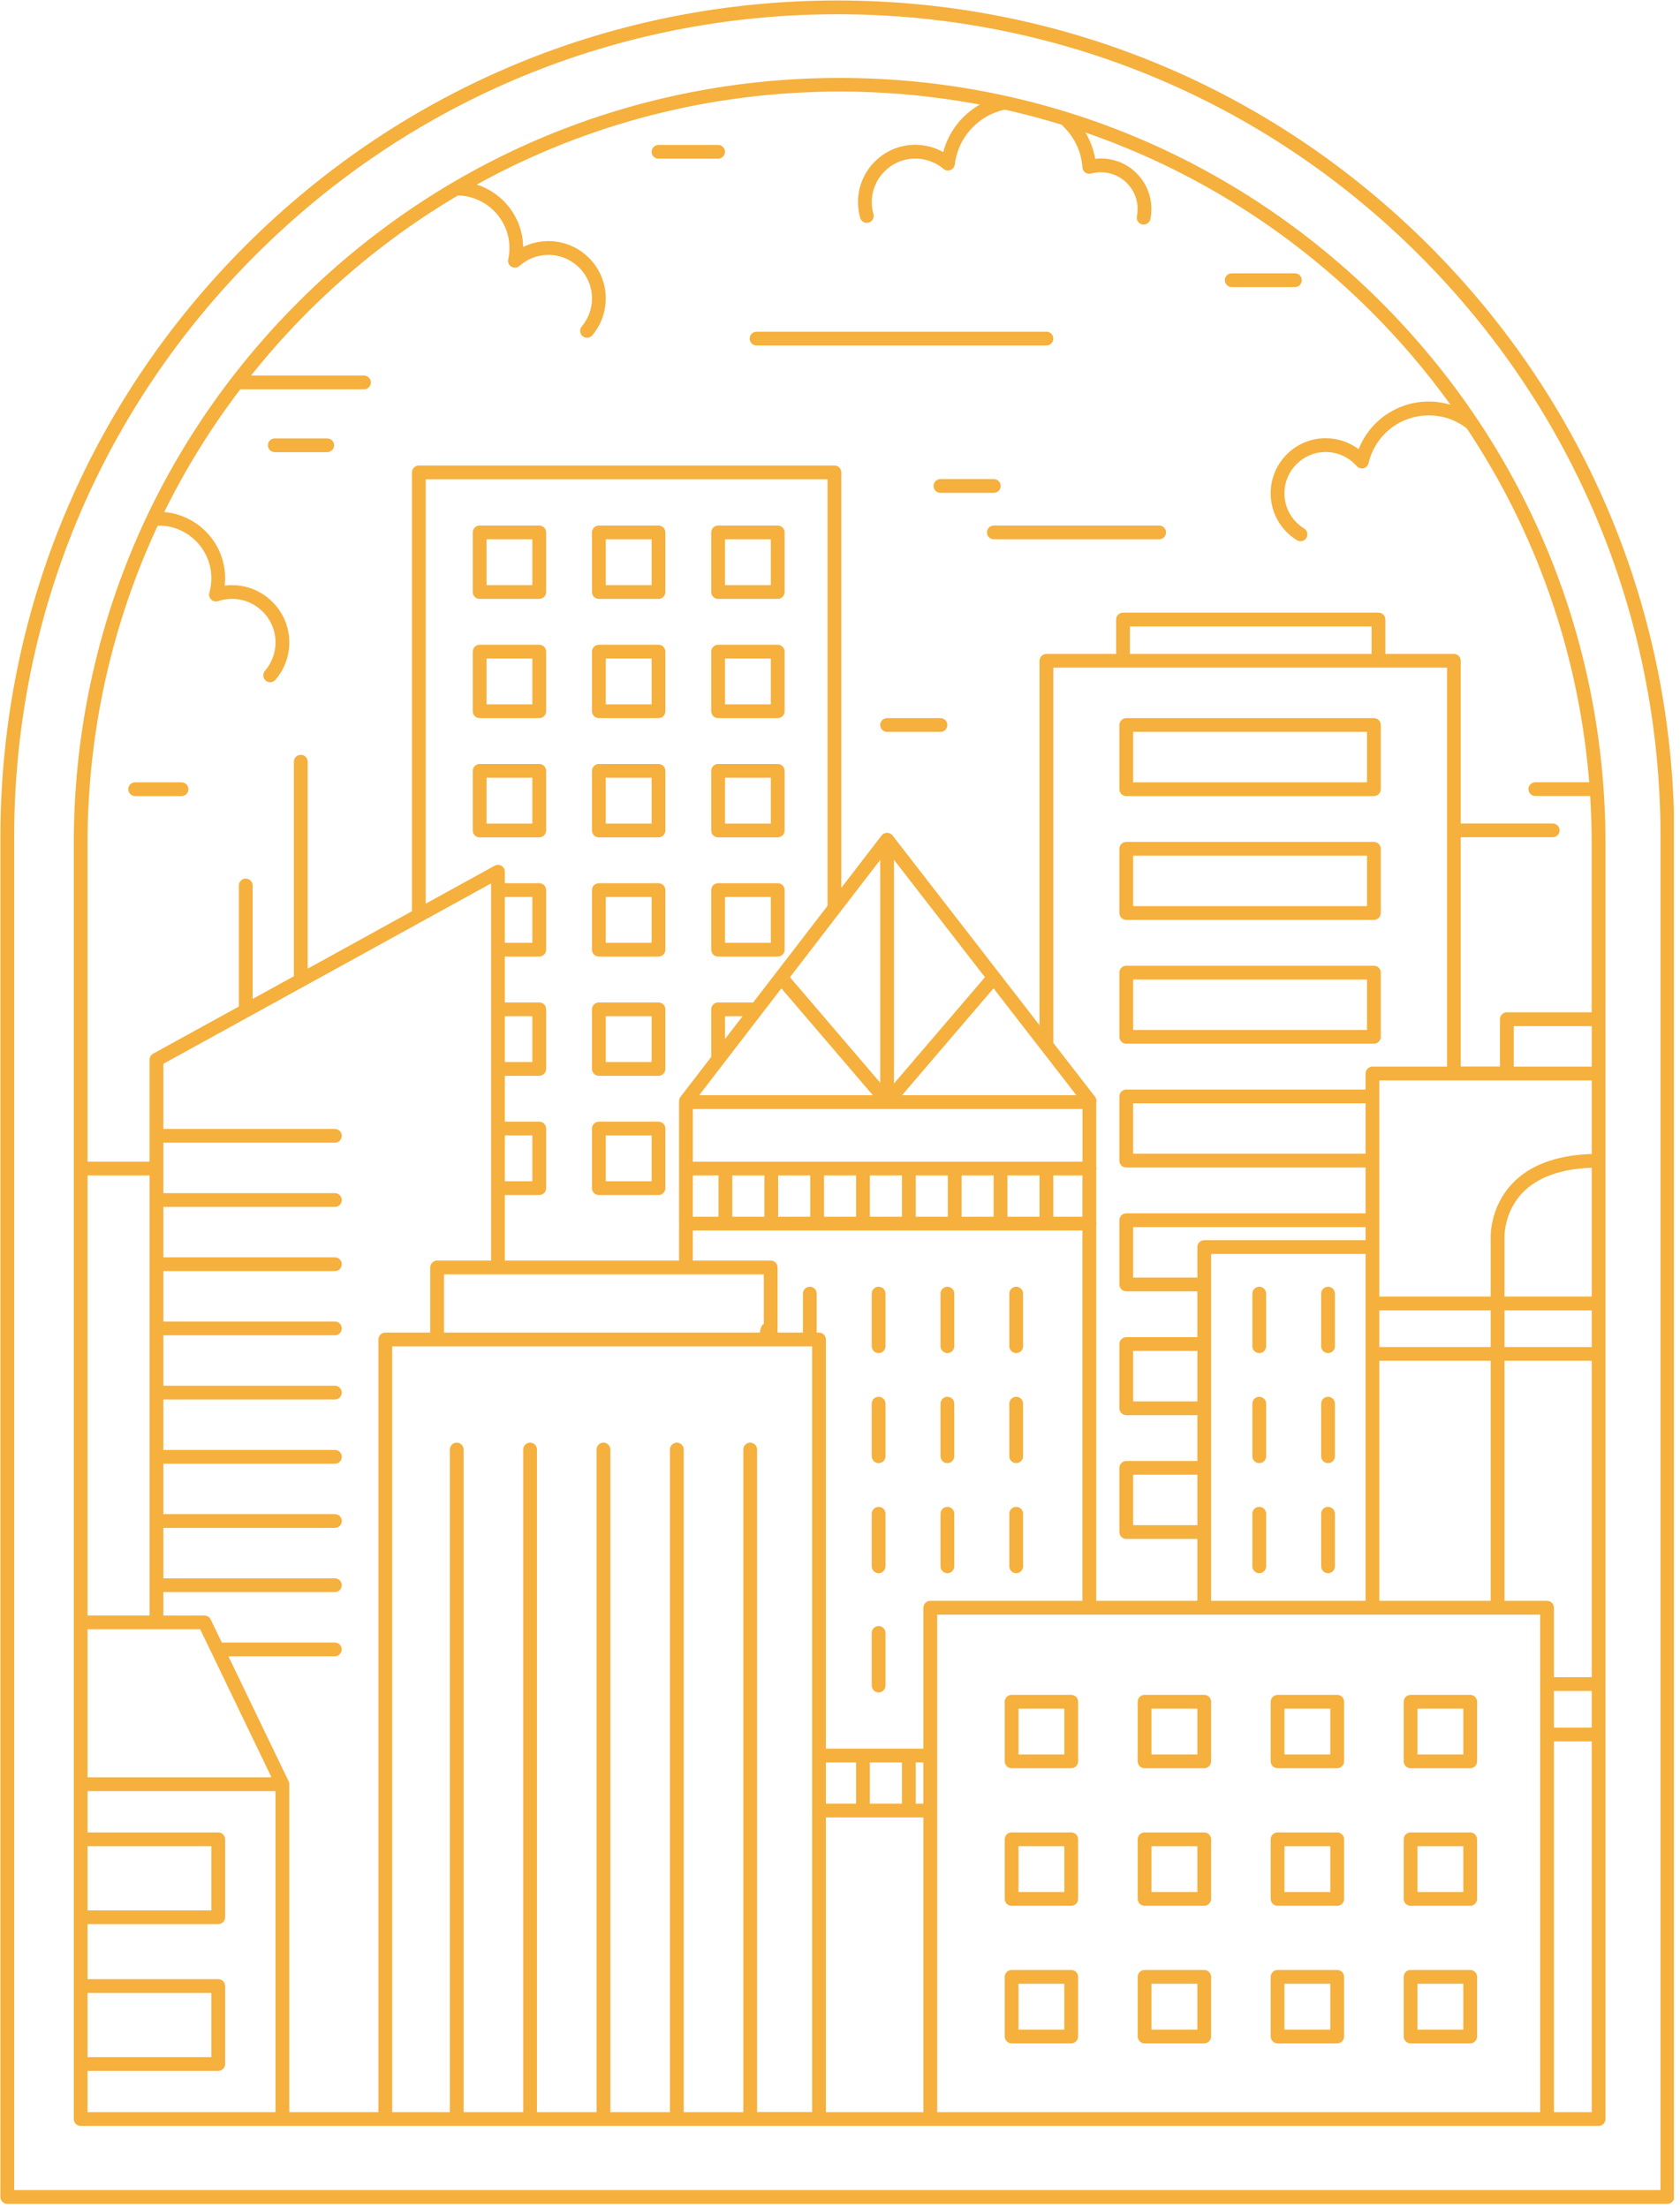 <svg xmlns="http://www.w3.org/2000/svg" xmlns:xlink="http://www.w3.org/1999/xlink" width="547" viewBox="0 0 410.25 539.25" height="719" preserveAspectRatio="xMidYMid meet"><defs><clipPath id="c12310c75f"><path d="M 0 0.117 L 408.754 0.117 L 408.754 538.383 L 0 538.383 Z M 0 0.117 " clip-rule="nonzero"></path></clipPath><clipPath id="40467789b8"><path d="M 185.574 323.316 L 189.867 323.316 L 189.867 326.918 L 185.574 326.918 Z M 185.574 323.316 " clip-rule="nonzero"></path></clipPath><clipPath id="4717637238"><path d="M 189.852 324.598 C 187.906 327.594 186.109 327.07 185.734 326.395 C 185.359 325.797 185.734 323.926 186.258 323.477 C 186.859 323.027 189.254 323.699 189.254 323.699 " clip-rule="nonzero"></path></clipPath></defs><g clip-path="url(#c12310c75f)"><path fill="#f5b03d" d="M 348.805 59.797 C 310.227 21.316 258.969 0.117 204.477 0.117 C 149.984 0.117 98.727 21.316 60.145 59.797 C 21.566 98.273 0.242 149.465 0.098 203.938 L 0.098 536.539 C 0.098 537.469 0.848 538.219 1.777 538.219 L 407.176 538.219 C 408.102 538.219 408.855 537.469 408.855 536.539 L 408.855 203.938 C 408.707 149.465 387.387 98.273 348.805 59.797 Z M 405.496 534.859 L 3.457 534.859 L 3.457 203.938 C 3.602 150.359 24.578 100.012 62.52 62.172 C 100.461 24.316 150.879 3.477 204.477 3.477 C 258.074 3.477 308.488 24.316 346.434 62.172 C 384.375 100.023 405.348 150.359 405.496 203.938 Z M 205.035 19.031 C 155.18 19.031 108.266 38.43 72.969 73.637 C 37.668 108.848 18.148 155.691 18.016 205.539 L 18.016 517.504 C 18.016 518.43 18.766 519.184 19.695 519.184 L 390.375 519.184 C 391.305 519.184 392.055 518.43 392.055 517.504 L 392.055 205.539 C 391.922 155.691 372.402 108.848 337.102 73.637 C 301.805 38.43 254.895 19.031 205.035 19.031 Z M 38.531 128.355 C 38.598 128.355 38.668 128.344 38.734 128.344 C 45.832 128.344 51.613 134.121 51.613 141.223 C 51.613 142.434 51.445 143.617 51.121 144.75 C 51.121 144.75 51.121 144.762 51.121 144.762 C 51.098 144.84 51.086 144.93 51.074 145.008 C 51.074 145.031 51.062 145.062 51.062 145.086 C 51.062 145.121 51.062 145.164 51.062 145.199 C 51.062 145.277 51.062 145.344 51.062 145.422 C 51.062 145.434 51.062 145.445 51.074 145.445 C 51.086 145.547 51.109 145.645 51.141 145.746 C 51.141 145.746 51.141 145.758 51.141 145.758 C 51.152 145.793 51.164 145.812 51.188 145.848 C 51.211 145.914 51.242 145.98 51.277 146.051 C 51.297 146.094 51.332 146.141 51.367 146.172 C 51.398 146.219 51.434 146.273 51.465 146.309 C 51.5 146.352 51.547 146.387 51.578 146.418 C 51.625 146.453 51.656 146.496 51.703 146.531 C 51.746 146.562 51.793 146.586 51.836 146.621 C 51.883 146.652 51.926 146.676 51.969 146.711 C 52.039 146.742 52.105 146.766 52.172 146.789 C 52.207 146.801 52.227 146.82 52.262 146.82 C 52.262 146.82 52.262 146.82 52.273 146.82 C 52.406 146.855 52.543 146.879 52.688 146.879 C 52.699 146.879 52.723 146.891 52.73 146.891 C 52.754 146.891 52.766 146.879 52.789 146.879 C 52.945 146.879 53.102 146.855 53.246 146.801 C 53.246 146.801 53.258 146.801 53.258 146.801 C 54.344 146.43 55.488 146.25 56.641 146.25 C 62.508 146.25 67.281 151.023 67.281 156.891 C 67.281 159.441 66.359 161.906 64.703 163.832 C 64.098 164.539 64.176 165.59 64.871 166.207 C 65.184 166.488 65.578 166.621 65.969 166.621 C 66.438 166.621 66.91 166.418 67.234 166.039 C 69.441 163.508 70.648 160.262 70.648 156.902 C 70.648 149.184 64.367 142.902 56.652 142.902 C 56.047 142.902 55.453 142.945 54.859 143.027 C 54.926 142.434 54.973 141.828 54.973 141.223 C 54.973 132.734 48.422 125.758 40.109 125.051 C 45.285 114.547 51.488 104.512 58.668 95.082 L 88.883 95.082 C 89.812 95.082 90.562 94.332 90.562 93.402 C 90.562 92.473 89.812 91.723 88.883 91.723 L 61.289 91.723 C 65.645 86.27 70.324 81.027 75.332 76.023 C 86.418 64.957 98.68 55.496 111.828 47.734 C 118.793 47.891 124.406 53.594 124.406 60.59 C 124.406 61.531 124.305 62.449 124.113 63.324 C 124.102 63.355 124.102 63.391 124.102 63.438 C 124.09 63.504 124.078 63.57 124.078 63.625 C 124.078 63.684 124.078 63.727 124.078 63.781 C 124.078 63.84 124.078 63.895 124.09 63.949 C 124.102 64.008 124.113 64.051 124.125 64.109 C 124.137 64.164 124.148 64.219 124.168 64.266 C 124.191 64.309 124.215 64.363 124.238 64.41 C 124.258 64.453 124.281 64.512 124.316 64.555 C 124.348 64.613 124.383 64.656 124.414 64.703 C 124.438 64.734 124.461 64.77 124.484 64.801 C 124.492 64.812 124.492 64.812 124.504 64.824 C 124.551 64.871 124.594 64.914 124.652 64.957 C 124.684 64.992 124.719 65.027 124.75 65.047 C 124.797 65.082 124.84 65.105 124.887 65.125 C 124.941 65.16 124.988 65.195 125.043 65.215 C 125.078 65.227 125.109 65.238 125.156 65.25 C 125.223 65.273 125.289 65.305 125.367 65.316 C 125.379 65.316 125.379 65.316 125.391 65.328 C 125.414 65.34 125.445 65.328 125.469 65.34 C 125.547 65.352 125.625 65.363 125.715 65.363 C 125.727 65.363 125.75 65.363 125.758 65.363 C 125.781 65.363 125.793 65.352 125.805 65.352 C 125.973 65.352 126.141 65.316 126.309 65.262 C 126.32 65.262 126.32 65.25 126.332 65.25 C 126.477 65.195 126.609 65.117 126.746 65.016 C 126.766 64.992 126.801 64.98 126.824 64.957 C 126.836 64.949 126.855 64.938 126.867 64.926 C 128.816 63.199 131.324 62.25 133.922 62.25 C 139.793 62.25 144.562 67.02 144.562 72.887 C 144.562 75.395 143.676 77.824 142.066 79.73 C 141.473 80.434 141.562 81.5 142.266 82.094 C 142.578 82.363 142.961 82.484 143.352 82.484 C 143.836 82.484 144.305 82.285 144.641 81.891 C 146.758 79.383 147.922 76.18 147.922 72.875 C 147.922 65.16 141.641 58.879 133.922 58.879 C 131.762 58.879 129.656 59.383 127.754 60.312 C 127.641 53.176 122.926 47.141 116.41 45.082 C 143.242 30.254 173.535 22.359 205.035 22.359 C 216.648 22.359 228.094 23.445 239.27 25.539 C 234.902 28.023 231.656 32.18 230.332 37.141 C 228.262 35.988 225.91 35.359 223.516 35.359 C 215.797 35.359 209.516 41.645 209.516 49.359 C 209.516 50.637 209.695 51.922 210.055 53.188 C 210.266 53.93 210.938 54.422 211.664 54.422 C 211.812 54.422 211.969 54.398 212.125 54.352 C 213.02 54.105 213.535 53.176 213.289 52.281 C 213.02 51.32 212.887 50.332 212.887 49.371 C 212.887 43.5 217.656 38.73 223.523 38.73 C 226.043 38.73 228.496 39.629 230.414 41.25 C 230.434 41.273 230.469 41.285 230.492 41.309 C 230.547 41.352 230.613 41.398 230.68 41.441 C 230.727 41.465 230.77 41.484 230.816 41.508 C 230.871 41.531 230.926 41.566 230.984 41.574 C 231.051 41.598 231.117 41.609 231.172 41.621 C 231.219 41.633 231.254 41.645 231.297 41.645 C 231.297 41.645 231.309 41.645 231.309 41.645 C 231.32 41.645 231.32 41.645 231.332 41.645 C 231.387 41.652 231.441 41.652 231.5 41.652 C 231.508 41.652 231.52 41.645 231.531 41.645 C 231.711 41.645 231.879 41.609 232.047 41.543 C 232.07 41.531 232.102 41.52 232.125 41.508 C 232.281 41.441 232.438 41.352 232.574 41.238 C 232.598 41.219 232.605 41.207 232.629 41.184 C 232.676 41.141 232.73 41.094 232.766 41.051 C 232.844 40.961 232.91 40.859 232.965 40.758 C 232.965 40.746 232.965 40.746 232.977 40.734 C 233.066 40.555 233.133 40.367 233.156 40.176 C 233.156 40.176 233.156 40.164 233.156 40.164 C 233.961 33.523 238.855 28.184 245.363 26.77 C 250.031 27.812 254.645 29.043 259.191 30.434 C 262.215 33.152 264.043 36.859 264.332 40.902 C 264.344 41.016 264.355 41.129 264.391 41.238 C 264.41 41.328 264.445 41.406 264.488 41.484 C 264.5 41.496 264.5 41.508 264.5 41.52 C 264.59 41.699 264.703 41.844 264.836 41.98 C 264.848 41.988 264.859 42 264.871 42.012 C 265.004 42.137 265.172 42.238 265.34 42.316 C 265.363 42.324 265.375 42.336 265.398 42.336 C 265.578 42.406 265.754 42.438 265.945 42.438 C 265.957 42.438 265.969 42.449 265.992 42.449 C 266.035 42.449 266.07 42.449 266.113 42.449 C 266.168 42.449 266.215 42.426 266.27 42.426 C 266.328 42.414 266.395 42.414 266.449 42.395 C 267.211 42.18 268.02 42.07 268.848 42.07 C 273.785 42.07 277.805 46.09 277.805 51.027 C 277.805 51.621 277.75 52.227 277.625 52.84 C 277.445 53.75 278.039 54.633 278.949 54.812 C 279.059 54.836 279.172 54.848 279.273 54.848 C 280.055 54.848 280.762 54.285 280.918 53.492 C 281.086 52.664 281.164 51.832 281.164 51.027 C 281.164 44.23 275.645 38.707 268.848 38.707 C 268.375 38.707 267.906 38.754 267.445 38.809 C 267.055 36.516 266.238 34.34 265.051 32.359 C 290.965 41.297 314.738 56.055 334.719 75.977 C 341.895 83.133 348.402 90.793 354.215 98.859 C 352.5 98.344 350.723 98.062 348.93 98.062 C 341.234 98.062 334.527 102.73 331.773 109.699 C 329.477 107.973 326.664 107.02 323.73 107.02 C 316.316 107.02 310.293 113.047 310.293 120.461 C 310.293 125.164 312.691 129.453 316.711 131.926 C 316.98 132.094 317.293 132.176 317.582 132.176 C 318.145 132.176 318.703 131.895 319.016 131.379 C 319.5 130.582 319.254 129.555 318.469 129.07 C 315.445 127.211 313.652 124 313.652 120.473 C 313.652 114.918 318.176 110.391 323.73 110.391 C 326.645 110.391 329.398 111.648 331.301 113.832 C 331.301 113.84 331.312 113.84 331.312 113.84 C 331.359 113.887 331.414 113.93 331.457 113.977 C 331.492 114.008 331.527 114.043 331.559 114.066 C 331.605 114.098 331.648 114.121 331.695 114.145 C 331.75 114.176 331.793 114.211 331.852 114.234 C 331.883 114.258 331.93 114.266 331.965 114.277 C 332.031 114.301 332.098 114.336 332.164 114.344 C 332.176 114.344 332.176 114.355 332.188 114.355 C 332.211 114.367 332.242 114.355 332.266 114.367 C 332.344 114.379 332.434 114.391 332.512 114.402 C 332.535 114.402 332.547 114.414 332.566 114.414 C 332.59 114.414 332.602 114.402 332.625 114.402 C 332.793 114.402 332.949 114.367 333.105 114.324 C 333.117 114.324 333.129 114.312 333.148 114.301 C 333.297 114.246 333.43 114.176 333.555 114.078 C 333.574 114.055 333.598 114.043 333.621 114.031 C 333.633 114.02 333.652 114.008 333.664 114 C 333.777 113.898 333.867 113.797 333.945 113.672 C 333.969 113.652 333.98 113.617 333.988 113.594 C 334.078 113.449 334.148 113.293 334.191 113.137 C 334.191 113.125 334.203 113.125 334.203 113.113 C 335.805 106.238 341.863 101.445 348.93 101.445 C 352.344 101.445 355.559 102.555 358.223 104.66 C 360.16 107.57 361.996 110.539 363.766 113.539 C 363.836 113.75 363.945 113.93 364.094 114.098 C 377.664 137.492 385.875 163.652 388.078 191.035 L 374.934 191.035 C 374.004 191.035 373.254 191.785 373.254 192.715 C 373.254 193.645 374.004 194.395 374.934 194.395 L 388.316 194.395 C 388.539 198.078 388.672 201.797 388.684 205.516 L 388.684 247.219 L 367.969 247.219 C 367.039 247.219 366.289 247.969 366.289 248.898 L 366.289 260.469 L 356.711 260.469 L 356.711 204.473 L 379.164 204.473 C 380.094 204.473 380.844 203.723 380.844 202.793 C 380.844 201.863 380.094 201.113 379.164 201.113 L 356.711 201.113 L 356.711 161.379 C 356.711 160.449 355.961 159.699 355.031 159.699 L 338.301 159.699 L 338.301 151.301 C 338.301 150.371 337.551 149.621 336.621 149.621 L 274.234 149.621 C 273.305 149.621 272.555 150.371 272.555 151.301 L 272.555 159.699 L 255.531 159.699 C 254.602 159.699 253.852 160.449 253.852 161.379 L 253.852 250.379 L 244.008 237.668 L 217.949 204.027 C 217.938 204.004 217.914 203.992 217.891 203.969 C 217.836 203.914 217.793 203.855 217.723 203.801 C 217.691 203.77 217.656 203.746 217.625 203.723 C 217.555 203.68 217.488 203.633 217.422 203.602 C 217.387 203.578 217.355 203.555 217.32 203.543 C 217.242 203.512 217.164 203.477 217.074 203.453 C 217.039 203.441 217.008 203.434 216.984 203.422 C 216.871 203.398 216.75 203.375 216.625 203.375 C 216.617 203.375 216.617 203.375 216.605 203.375 C 216.492 203.375 216.367 203.387 216.258 203.422 C 216.223 203.434 216.191 203.441 216.156 203.453 C 216.078 203.477 216 203.5 215.922 203.543 C 215.887 203.566 215.844 203.59 215.809 203.602 C 215.742 203.633 215.676 203.68 215.617 203.723 C 215.586 203.746 215.551 203.777 215.52 203.812 C 215.461 203.867 215.406 203.926 215.352 203.98 C 215.328 204.004 215.316 204.016 215.293 204.035 L 205.438 216.836 L 205.438 115.363 C 205.438 114.434 204.688 113.684 203.758 113.684 L 102.285 113.684 C 101.355 113.684 100.605 114.434 100.605 115.363 L 100.605 222.535 L 75.129 236.57 L 75.129 186.02 C 75.129 185.09 74.379 184.34 73.449 184.34 C 72.52 184.34 71.77 185.09 71.77 186.02 L 71.77 238.418 L 61.691 243.961 L 61.691 216.254 C 61.691 215.324 60.941 214.574 60.012 214.574 C 59.082 214.574 58.332 215.324 58.332 216.254 L 58.332 245.809 L 37.391 257.332 C 36.852 257.621 36.516 258.195 36.516 258.797 L 36.516 283.695 L 21.375 283.695 L 21.375 205.527 C 21.453 178.426 27.379 152.219 38.531 128.355 Z M 183.199 352.32 C 182.27 352.32 181.52 353.07 181.52 354 L 181.52 515.824 L 166.961 515.824 L 166.961 354 C 166.961 353.07 166.211 352.32 165.281 352.32 C 164.352 352.32 163.602 353.07 163.602 354 L 163.602 515.824 L 149.043 515.824 L 149.043 354 C 149.043 353.07 148.293 352.32 147.363 352.32 C 146.434 352.32 145.684 353.07 145.684 354 L 145.684 515.824 L 131.125 515.824 L 131.125 354 C 131.125 353.07 130.375 352.32 129.445 352.32 C 128.516 352.32 127.766 353.07 127.766 354 L 127.766 515.824 L 113.207 515.824 L 113.207 354 C 113.207 353.07 112.457 352.32 111.527 352.32 C 110.598 352.32 109.848 353.07 109.848 354 L 109.848 515.824 L 95.77 515.824 L 95.77 328.801 L 198.316 328.801 L 198.316 428.527 C 198.305 428.594 198.293 428.66 198.293 428.73 C 198.293 428.797 198.305 428.863 198.316 428.93 L 198.316 441.953 C 198.305 442.023 198.293 442.09 198.293 442.156 C 198.293 442.223 198.305 442.289 198.316 442.359 L 198.316 515.801 L 184.879 515.801 L 184.879 354 C 184.879 353.07 184.129 352.32 183.199 352.32 Z M 21.375 486.707 L 51.613 486.707 L 51.613 502.383 L 21.375 502.383 Z M 21.375 450.871 L 51.613 450.871 L 51.613 466.547 L 21.375 466.547 Z M 36.527 394.527 L 21.375 394.527 L 21.375 287.066 L 36.527 287.066 Z M 21.375 397.887 L 48.879 397.887 L 66.305 434.07 L 21.375 434.07 Z M 70.648 435.75 C 70.648 435.629 70.641 435.504 70.605 435.391 C 70.594 435.359 70.582 435.336 70.582 435.305 C 70.562 435.215 70.527 435.137 70.492 435.055 C 70.492 435.047 70.48 435.035 70.48 435.023 L 55.777 404.496 L 81.77 404.496 C 82.699 404.496 83.449 403.746 83.449 402.816 C 83.449 401.887 82.699 401.137 81.77 401.137 L 54.164 401.137 L 51.445 395.492 C 51.164 394.91 50.57 394.539 49.934 394.539 L 39.887 394.539 L 39.887 388.816 L 81.781 388.816 C 82.711 388.816 83.461 388.066 83.461 387.137 C 83.461 386.207 82.711 385.457 81.781 385.457 L 39.887 385.457 L 39.887 373.137 L 81.781 373.137 C 82.711 373.137 83.461 372.387 83.461 371.457 C 83.461 370.527 82.711 369.777 81.781 369.777 L 39.887 369.777 L 39.887 357.461 L 81.781 357.461 C 82.711 357.461 83.461 356.711 83.461 355.781 C 83.461 354.852 82.711 354.102 81.781 354.102 L 39.887 354.102 L 39.887 341.781 L 81.781 341.781 C 82.711 341.781 83.461 341.031 83.461 340.102 C 83.461 339.172 82.711 338.422 81.781 338.422 L 39.887 338.422 L 39.887 326.102 L 81.781 326.102 C 82.711 326.102 83.461 325.352 83.461 324.422 C 83.461 323.496 82.711 322.742 81.781 322.742 L 39.887 322.742 L 39.887 310.426 L 81.781 310.426 C 82.711 310.426 83.461 309.676 83.461 308.746 C 83.461 307.816 82.711 307.066 81.781 307.066 L 39.887 307.066 L 39.887 294.746 L 81.781 294.746 C 82.711 294.746 83.461 293.996 83.461 293.066 C 83.461 292.137 82.711 291.387 81.781 291.387 L 39.887 291.387 L 39.887 279.07 L 81.781 279.07 C 82.711 279.07 83.461 278.316 83.461 277.391 C 83.461 276.461 82.711 275.707 81.781 275.707 L 39.887 275.707 L 39.887 259.805 L 60.66 248.371 C 60.773 248.328 60.875 248.273 60.965 248.203 L 119.926 215.738 L 119.926 307.859 L 106.742 307.859 C 105.812 307.859 105.062 308.609 105.062 309.539 L 105.062 325.441 L 94.09 325.441 C 93.16 325.441 92.41 326.191 92.41 327.121 L 92.41 515.824 L 70.648 515.824 Z M 240.523 238.652 L 218.305 264.621 L 218.305 209.973 Z M 334.941 159.699 L 275.914 159.699 L 275.914 152.98 L 334.941 152.98 Z M 353.363 163.059 L 353.363 260.488 L 335.156 260.488 C 334.227 260.488 333.477 261.238 333.477 262.168 L 333.477 266.09 L 275.027 266.09 C 274.098 266.09 273.348 266.84 273.348 267.77 L 273.348 283.449 C 273.348 284.375 274.098 285.129 275.027 285.129 L 333.477 285.129 L 333.477 296.324 L 275.027 296.324 C 274.098 296.324 273.348 297.078 273.348 298.004 L 273.348 313.684 C 273.348 314.613 274.098 315.363 275.027 315.363 L 292.387 315.363 L 292.387 326.562 L 275.027 326.562 C 274.098 326.562 273.348 327.312 273.348 328.242 L 273.348 343.922 C 273.348 344.852 274.098 345.602 275.027 345.602 L 292.387 345.602 L 292.387 356.801 L 275.027 356.801 C 274.098 356.801 273.348 357.551 273.348 358.48 L 273.348 374.156 C 273.348 375.086 274.098 375.836 275.027 375.836 L 292.387 375.836 L 292.387 390.957 L 267.691 390.957 L 267.691 299.25 C 267.727 299.113 267.75 298.969 267.75 298.824 C 267.75 298.676 267.727 298.531 267.691 298.398 L 267.691 285.801 C 267.727 285.664 267.75 285.52 267.75 285.375 C 267.75 285.227 267.727 285.082 267.691 284.949 L 267.691 269.293 C 267.816 268.809 267.738 268.273 267.402 267.848 L 257.188 254.656 C 257.211 254.543 257.223 254.43 257.223 254.32 L 257.223 163.051 L 353.363 163.051 Z M 388.695 263.848 L 388.695 281.824 C 380.117 282.102 373.566 284.523 369.266 289.082 C 363.668 295.004 364.016 302.273 364.023 302.484 L 364.023 316.652 L 336.836 316.652 L 336.836 263.848 Z M 369.656 260.488 L 369.656 250.602 L 388.695 250.602 L 388.695 260.488 Z M 377.777 390.957 L 367.383 390.957 L 367.383 332.328 L 388.695 332.328 L 388.695 409.602 L 379.457 409.602 L 379.457 392.637 C 379.457 391.707 378.707 390.957 377.777 390.957 Z M 336.836 390.957 L 336.836 332.328 L 364.023 332.328 L 364.023 390.957 Z M 295.746 390.957 L 295.746 306.238 L 333.477 306.238 L 333.477 390.957 Z M 336.836 320.012 L 364.023 320.012 L 364.023 328.969 L 336.836 328.969 Z M 333.477 281.766 L 276.707 281.766 L 276.707 269.449 L 333.477 269.449 Z M 333.477 302.879 L 294.066 302.879 C 293.137 302.879 292.387 303.629 292.387 304.559 L 292.387 312.004 L 276.707 312.004 L 276.707 299.684 L 333.477 299.684 Z M 292.387 342.242 L 276.707 342.242 L 276.707 329.922 L 292.387 329.922 Z M 292.387 372.477 L 276.707 372.477 L 276.707 360.16 L 292.387 360.16 Z M 367.383 328.969 L 367.383 320.012 L 388.695 320.012 L 388.695 328.969 Z M 367.383 316.652 L 367.383 302.395 C 367.383 302.34 367.129 296.203 371.742 291.355 C 375.402 287.512 381.113 285.453 388.695 285.184 L 388.695 316.652 Z M 227.176 390.957 C 226.246 390.957 225.496 391.707 225.496 392.637 L 225.496 427.051 L 201.676 427.051 L 201.676 327.121 C 201.676 326.191 200.926 325.441 199.996 325.441 L 199.438 325.441 L 199.438 315.922 C 199.438 314.996 198.688 314.242 197.758 314.242 C 196.828 314.242 196.078 314.996 196.078 315.922 L 196.078 325.441 L 189.883 325.441 L 189.883 309.539 C 189.883 308.609 189.133 307.859 188.203 307.859 L 169.176 307.859 L 169.176 300.504 L 264.32 300.504 L 264.32 390.957 Z M 201.676 430.41 L 209.055 430.41 L 209.055 440.488 L 201.676 440.488 Z M 212.414 430.41 L 220.254 430.41 L 220.254 440.488 L 212.414 440.488 Z M 223.613 430.41 L 225.484 430.41 L 225.484 440.488 L 223.613 440.488 Z M 108.422 325.441 L 108.422 311.219 L 186.523 311.219 L 186.523 325.441 Z M 123.285 277.289 L 130.004 277.289 L 130.004 288.488 L 123.285 288.488 Z M 123.285 248.172 L 130.004 248.172 L 130.004 259.371 L 123.285 259.371 Z M 123.285 219.055 L 130.004 219.055 L 130.004 230.254 L 123.285 230.254 Z M 186.133 247.453 C 186.145 247.441 186.145 247.434 186.156 247.434 L 190.812 241.375 L 213.156 267.488 L 170.723 267.488 Z M 177.039 253.758 L 177.039 248.172 L 181.34 248.172 Z M 169.176 287.066 L 175.461 287.066 L 175.461 297.145 L 169.176 297.145 Z M 178.82 287.066 L 186.66 287.066 L 186.66 297.145 L 178.82 297.145 Z M 190.02 287.066 L 197.855 287.066 L 197.855 297.145 L 190.02 297.145 Z M 201.219 287.066 L 209.055 287.066 L 209.055 297.145 L 201.219 297.145 Z M 212.414 287.066 L 220.254 287.066 L 220.254 297.145 L 212.414 297.145 Z M 223.613 287.066 L 231.453 287.066 L 231.453 297.145 L 223.613 297.145 Z M 234.812 287.066 L 242.652 287.066 L 242.652 297.145 L 234.812 297.145 Z M 246.012 287.066 L 253.852 287.066 L 253.852 297.145 L 246.012 297.145 Z M 257.211 287.066 L 264.32 287.066 L 264.32 297.145 L 257.211 297.145 Z M 264.332 283.703 L 169.188 283.703 L 169.188 270.848 L 264.332 270.848 Z M 262.855 267.488 L 220.266 267.488 L 242.617 241.363 Z M 214.945 264.422 L 192.906 238.652 L 214.945 209.996 Z M 202.09 221.203 L 189.469 237.621 C 189.438 237.668 189.402 237.699 189.367 237.746 L 183.926 244.812 L 175.359 244.812 C 174.43 244.812 173.68 245.562 173.68 246.492 L 173.68 258.125 L 166.188 267.859 C 165.953 268.16 165.84 268.531 165.852 268.891 C 165.84 268.977 165.828 269.066 165.828 269.168 L 165.828 307.859 L 123.285 307.859 L 123.285 291.848 L 131.684 291.848 C 132.613 291.848 133.363 291.098 133.363 290.168 L 133.363 275.609 C 133.363 274.68 132.613 273.93 131.684 273.93 L 123.285 273.93 L 123.285 262.73 L 131.684 262.73 C 132.613 262.73 133.363 261.98 133.363 261.051 L 133.363 246.492 C 133.363 245.562 132.613 244.812 131.684 244.812 L 123.285 244.812 L 123.285 233.613 L 131.684 233.613 C 132.613 233.613 133.363 232.863 133.363 231.934 L 133.363 217.375 C 133.363 216.445 132.613 215.695 131.684 215.695 L 123.285 215.695 L 123.285 212.895 C 123.285 212.301 122.973 211.754 122.457 211.449 C 121.941 211.148 121.312 211.137 120.789 211.43 L 103.965 220.688 L 103.965 117.043 L 202.078 117.043 L 202.078 221.203 Z M 201.676 443.848 L 225.496 443.848 L 225.496 515.824 L 201.676 515.824 Z M 228.855 394.316 L 376.098 394.316 L 376.098 515.824 L 228.855 515.824 Z M 379.457 412.961 L 388.695 412.961 L 388.695 421.922 L 379.457 421.922 Z M 21.375 505.742 L 53.293 505.742 C 54.223 505.742 54.973 504.992 54.973 504.062 L 54.973 485.027 C 54.973 484.098 54.223 483.348 53.293 483.348 L 21.375 483.348 L 21.375 469.906 L 53.293 469.906 C 54.223 469.906 54.973 469.156 54.973 468.227 L 54.973 449.191 C 54.973 448.262 54.223 447.508 53.293 447.508 L 21.375 447.508 L 21.375 437.43 L 67.289 437.43 L 67.289 515.824 L 21.375 515.824 Z M 379.457 515.824 L 379.457 425.281 L 388.695 425.281 L 388.695 515.824 Z M 261.59 413.914 L 247.031 413.914 C 246.102 413.914 245.352 414.664 245.352 415.594 L 245.352 430.152 C 245.352 431.082 246.102 431.832 247.031 431.832 L 261.59 431.832 C 262.52 431.832 263.27 431.082 263.27 430.152 L 263.27 415.594 C 263.27 414.664 262.52 413.914 261.59 413.914 Z M 259.91 428.473 L 248.711 428.473 L 248.711 417.273 L 259.91 417.273 Z M 294.066 413.914 L 279.508 413.914 C 278.578 413.914 277.828 414.664 277.828 415.594 L 277.828 430.152 C 277.828 431.082 278.578 431.832 279.508 431.832 L 294.066 431.832 C 294.996 431.832 295.746 431.082 295.746 430.152 L 295.746 415.594 C 295.746 414.664 294.996 413.914 294.066 413.914 Z M 292.387 428.473 L 281.188 428.473 L 281.188 417.273 L 292.387 417.273 Z M 326.543 413.914 L 311.984 413.914 C 311.055 413.914 310.305 414.664 310.305 415.594 L 310.305 430.152 C 310.305 431.082 311.055 431.832 311.984 431.832 L 326.543 431.832 C 327.473 431.832 328.223 431.082 328.223 430.152 L 328.223 415.594 C 328.223 414.664 327.473 413.914 326.543 413.914 Z M 324.863 428.473 L 313.664 428.473 L 313.664 417.273 L 324.863 417.273 Z M 359.02 413.914 L 344.461 413.914 C 343.531 413.914 342.781 414.664 342.781 415.594 L 342.781 430.152 C 342.781 431.082 343.531 431.832 344.461 431.832 L 359.02 431.832 C 359.949 431.832 360.699 431.082 360.699 430.152 L 360.699 415.594 C 360.699 414.664 359.949 413.914 359.02 413.914 Z M 357.34 428.473 L 346.141 428.473 L 346.141 417.273 L 357.34 417.273 Z M 261.59 447.508 L 247.031 447.508 C 246.102 447.508 245.352 448.262 245.352 449.191 L 245.352 463.746 C 245.352 464.676 246.102 465.426 247.031 465.426 L 261.59 465.426 C 262.52 465.426 263.27 464.676 263.27 463.746 L 263.27 449.191 C 263.27 448.262 262.52 447.508 261.59 447.508 Z M 259.91 462.066 L 248.711 462.066 L 248.711 450.871 L 259.91 450.871 Z M 294.066 447.508 L 279.508 447.508 C 278.578 447.508 277.828 448.262 277.828 449.191 L 277.828 463.746 C 277.828 464.676 278.578 465.426 279.508 465.426 L 294.066 465.426 C 294.996 465.426 295.746 464.676 295.746 463.746 L 295.746 449.191 C 295.746 448.262 294.996 447.508 294.066 447.508 Z M 292.387 462.066 L 281.188 462.066 L 281.188 450.871 L 292.387 450.871 Z M 326.543 447.508 L 311.984 447.508 C 311.055 447.508 310.305 448.262 310.305 449.191 L 310.305 463.746 C 310.305 464.676 311.055 465.426 311.984 465.426 L 326.543 465.426 C 327.473 465.426 328.223 464.676 328.223 463.746 L 328.223 449.191 C 328.223 448.262 327.473 447.508 326.543 447.508 Z M 324.863 462.066 L 313.664 462.066 L 313.664 450.871 L 324.863 450.871 Z M 359.02 447.508 L 344.461 447.508 C 343.531 447.508 342.781 448.262 342.781 449.191 L 342.781 463.746 C 342.781 464.676 343.531 465.426 344.461 465.426 L 359.02 465.426 C 359.949 465.426 360.699 464.676 360.699 463.746 L 360.699 449.191 C 360.699 448.262 359.949 447.508 359.02 447.508 Z M 357.34 462.066 L 346.141 462.066 L 346.141 450.871 L 357.34 450.871 Z M 261.59 481.105 L 247.031 481.105 C 246.102 481.105 245.352 481.855 245.352 482.785 L 245.352 497.344 C 245.352 498.273 246.102 499.023 247.031 499.023 L 261.59 499.023 C 262.52 499.023 263.27 498.273 263.27 497.344 L 263.27 482.785 C 263.27 481.855 262.52 481.105 261.59 481.105 Z M 259.91 495.664 L 248.711 495.664 L 248.711 484.465 L 259.91 484.465 Z M 294.066 481.105 L 279.508 481.105 C 278.578 481.105 277.828 481.855 277.828 482.785 L 277.828 497.344 C 277.828 498.273 278.578 499.023 279.508 499.023 L 294.066 499.023 C 294.996 499.023 295.746 498.273 295.746 497.344 L 295.746 482.785 C 295.746 481.855 294.996 481.105 294.066 481.105 Z M 292.387 495.664 L 281.188 495.664 L 281.188 484.465 L 292.387 484.465 Z M 326.543 481.105 L 311.984 481.105 C 311.055 481.105 310.305 481.855 310.305 482.785 L 310.305 497.344 C 310.305 498.273 311.055 499.023 311.984 499.023 L 326.543 499.023 C 327.473 499.023 328.223 498.273 328.223 497.344 L 328.223 482.785 C 328.223 481.855 327.473 481.105 326.543 481.105 Z M 324.863 495.664 L 313.664 495.664 L 313.664 484.465 L 324.863 484.465 Z M 359.02 481.105 L 344.461 481.105 C 343.531 481.105 342.781 481.855 342.781 482.785 L 342.781 497.344 C 342.781 498.273 343.531 499.023 344.461 499.023 L 359.02 499.023 C 359.949 499.023 360.699 498.273 360.699 497.344 L 360.699 482.785 C 360.699 481.855 359.949 481.105 359.02 481.105 Z M 357.34 495.664 L 346.141 495.664 L 346.141 484.465 L 357.34 484.465 Z M 249.832 315.922 L 249.832 328.77 C 249.832 329.699 249.082 330.449 248.152 330.449 C 247.223 330.449 246.473 329.699 246.473 328.77 L 246.473 315.922 C 246.473 314.996 247.223 314.242 248.152 314.242 C 249.082 314.242 249.832 314.996 249.832 315.922 Z M 233.031 315.922 L 233.031 328.77 C 233.031 329.699 232.281 330.449 231.352 330.449 C 230.422 330.449 229.672 329.699 229.672 328.77 L 229.672 315.922 C 229.672 314.996 230.422 314.242 231.352 314.242 C 232.281 314.242 233.031 314.996 233.031 315.922 Z M 216.234 315.922 L 216.234 328.77 C 216.234 329.699 215.484 330.449 214.555 330.449 C 213.625 330.449 212.875 329.699 212.875 328.77 L 212.875 315.922 C 212.875 314.996 213.625 314.242 214.555 314.242 C 215.484 314.242 216.234 314.996 216.234 315.922 Z M 249.832 342.801 L 249.832 355.645 C 249.832 356.574 249.082 357.324 248.152 357.324 C 247.223 357.324 246.473 356.574 246.473 355.645 L 246.473 342.801 C 246.473 341.871 247.223 341.121 248.152 341.121 C 249.082 341.121 249.832 341.871 249.832 342.801 Z M 233.031 342.801 L 233.031 355.645 C 233.031 356.574 232.281 357.324 231.352 357.324 C 230.422 357.324 229.672 356.574 229.672 355.645 L 229.672 342.801 C 229.672 341.871 230.422 341.121 231.352 341.121 C 232.281 341.121 233.031 341.871 233.031 342.801 Z M 216.234 342.801 L 216.234 355.645 C 216.234 356.574 215.484 357.324 214.555 357.324 C 213.625 357.324 212.875 356.574 212.875 355.645 L 212.875 342.801 C 212.875 341.871 213.625 341.121 214.555 341.121 C 215.484 341.121 216.234 341.871 216.234 342.801 Z M 249.832 369.68 L 249.832 382.523 C 249.832 383.453 249.082 384.203 248.152 384.203 C 247.223 384.203 246.473 383.453 246.473 382.523 L 246.473 369.68 C 246.473 368.75 247.223 368 248.152 368 C 249.082 368 249.832 368.75 249.832 369.68 Z M 233.031 369.68 L 233.031 382.523 C 233.031 383.453 232.281 384.203 231.352 384.203 C 230.422 384.203 229.672 383.453 229.672 382.523 L 229.672 369.68 C 229.672 368.75 230.422 368 231.352 368 C 232.281 368 233.031 368.75 233.031 369.68 Z M 216.234 369.68 L 216.234 382.523 C 216.234 383.453 215.484 384.203 214.555 384.203 C 213.625 384.203 212.875 383.453 212.875 382.523 L 212.875 369.68 C 212.875 368.75 213.625 368 214.555 368 C 215.484 368 216.234 368.75 216.234 369.68 Z M 216.234 398.793 L 216.234 411.641 C 216.234 412.57 215.484 413.32 214.555 413.32 C 213.625 413.32 212.875 412.57 212.875 411.641 L 212.875 398.793 C 212.875 397.867 213.625 397.113 214.555 397.113 C 215.484 397.113 216.234 397.867 216.234 398.793 Z M 117.125 146.262 L 131.684 146.262 C 132.613 146.262 133.363 145.512 133.363 144.582 L 133.363 130.023 C 133.363 129.094 132.613 128.344 131.684 128.344 L 117.125 128.344 C 116.195 128.344 115.445 129.094 115.445 130.023 L 115.445 144.582 C 115.445 145.512 116.195 146.262 117.125 146.262 Z M 118.805 131.703 L 130.004 131.703 L 130.004 142.902 L 118.805 142.902 Z M 117.125 175.379 L 131.684 175.379 C 132.613 175.379 133.363 174.629 133.363 173.699 L 133.363 159.141 C 133.363 158.211 132.613 157.461 131.684 157.461 L 117.125 157.461 C 116.195 157.461 115.445 158.211 115.445 159.141 L 115.445 173.699 C 115.445 174.629 116.195 175.379 117.125 175.379 Z M 118.805 160.82 L 130.004 160.82 L 130.004 172.02 L 118.805 172.02 Z M 117.125 204.496 L 131.684 204.496 C 132.613 204.496 133.363 203.746 133.363 202.816 L 133.363 188.258 C 133.363 187.328 132.613 186.578 131.684 186.578 L 117.125 186.578 C 116.195 186.578 115.445 187.328 115.445 188.258 L 115.445 202.816 C 115.445 203.746 116.195 204.496 117.125 204.496 Z M 118.805 189.938 L 130.004 189.938 L 130.004 201.137 L 118.805 201.137 Z M 146.242 146.262 L 160.801 146.262 C 161.73 146.262 162.48 145.512 162.48 144.582 L 162.48 130.023 C 162.48 129.094 161.73 128.344 160.801 128.344 L 146.242 128.344 C 145.312 128.344 144.562 129.094 144.562 130.023 L 144.562 144.582 C 144.562 145.512 145.312 146.262 146.242 146.262 Z M 147.922 131.703 L 159.121 131.703 L 159.121 142.902 L 147.922 142.902 Z M 146.242 175.379 L 160.801 175.379 C 161.73 175.379 162.48 174.629 162.48 173.699 L 162.48 159.141 C 162.48 158.211 161.73 157.461 160.801 157.461 L 146.242 157.461 C 145.312 157.461 144.562 158.211 144.562 159.141 L 144.562 173.699 C 144.562 174.629 145.312 175.379 146.242 175.379 Z M 147.922 160.82 L 159.121 160.82 L 159.121 172.02 L 147.922 172.02 Z M 146.242 204.496 L 160.801 204.496 C 161.73 204.496 162.48 203.746 162.48 202.816 L 162.48 188.258 C 162.48 187.328 161.73 186.578 160.801 186.578 L 146.242 186.578 C 145.312 186.578 144.562 187.328 144.562 188.258 L 144.562 202.816 C 144.562 203.746 145.312 204.496 146.242 204.496 Z M 147.922 189.938 L 159.121 189.938 L 159.121 201.137 L 147.922 201.137 Z M 146.242 233.613 L 160.801 233.613 C 161.73 233.613 162.48 232.863 162.48 231.934 L 162.48 217.375 C 162.48 216.445 161.73 215.695 160.801 215.695 L 146.242 215.695 C 145.312 215.695 144.562 216.445 144.562 217.375 L 144.562 231.934 C 144.562 232.863 145.312 233.613 146.242 233.613 Z M 147.922 219.055 L 159.121 219.055 L 159.121 230.254 L 147.922 230.254 Z M 146.242 262.73 L 160.801 262.73 C 161.73 262.73 162.48 261.98 162.48 261.051 L 162.48 246.492 C 162.48 245.562 161.73 244.812 160.801 244.812 L 146.242 244.812 C 145.312 244.812 144.562 245.562 144.562 246.492 L 144.562 261.051 C 144.562 261.98 145.312 262.73 146.242 262.73 Z M 147.922 248.172 L 159.121 248.172 L 159.121 259.371 L 147.922 259.371 Z M 146.242 291.848 L 160.801 291.848 C 161.73 291.848 162.48 291.098 162.48 290.168 L 162.48 275.609 C 162.48 274.68 161.73 273.93 160.801 273.93 L 146.242 273.93 C 145.312 273.93 144.562 274.68 144.562 275.609 L 144.562 290.168 C 144.562 291.098 145.312 291.848 146.242 291.848 Z M 147.922 277.289 L 159.121 277.289 L 159.121 288.488 L 147.922 288.488 Z M 175.359 146.262 L 189.918 146.262 C 190.848 146.262 191.598 145.512 191.598 144.582 L 191.598 130.023 C 191.598 129.094 190.848 128.344 189.918 128.344 L 175.359 128.344 C 174.43 128.344 173.68 129.094 173.68 130.023 L 173.68 144.582 C 173.68 145.512 174.43 146.262 175.359 146.262 Z M 177.039 131.703 L 188.238 131.703 L 188.238 142.902 L 177.039 142.902 Z M 175.359 175.379 L 189.918 175.379 C 190.848 175.379 191.598 174.629 191.598 173.699 L 191.598 159.141 C 191.598 158.211 190.848 157.461 189.918 157.461 L 175.359 157.461 C 174.43 157.461 173.68 158.211 173.68 159.141 L 173.68 173.699 C 173.68 174.629 174.43 175.379 175.359 175.379 Z M 177.039 160.82 L 188.238 160.82 L 188.238 172.02 L 177.039 172.02 Z M 175.359 204.496 L 189.918 204.496 C 190.848 204.496 191.598 203.746 191.598 202.816 L 191.598 188.258 C 191.598 187.328 190.848 186.578 189.918 186.578 L 175.359 186.578 C 174.43 186.578 173.68 187.328 173.68 188.258 L 173.68 202.816 C 173.68 203.746 174.43 204.496 175.359 204.496 Z M 177.039 189.938 L 188.238 189.938 L 188.238 201.137 L 177.039 201.137 Z M 175.359 233.613 L 189.918 233.613 C 190.848 233.613 191.598 232.863 191.598 231.934 L 191.598 217.375 C 191.598 216.445 190.848 215.695 189.918 215.695 L 175.359 215.695 C 174.43 215.695 173.68 216.445 173.68 217.375 L 173.68 231.934 C 173.68 232.863 174.43 233.613 175.359 233.613 Z M 177.039 219.055 L 188.238 219.055 L 188.238 230.254 L 177.039 230.254 Z M 275.027 194.418 L 335.5 194.418 C 336.43 194.418 337.18 193.668 337.18 192.738 L 337.18 177.059 C 337.18 176.129 336.43 175.379 335.5 175.379 L 275.027 175.379 C 274.098 175.379 273.348 176.129 273.348 177.059 L 273.348 192.738 C 273.348 193.668 274.098 194.418 275.027 194.418 Z M 276.707 178.738 L 333.82 178.738 L 333.82 191.059 L 276.707 191.059 Z M 275.027 224.652 L 335.5 224.652 C 336.43 224.652 337.18 223.902 337.18 222.973 L 337.18 207.297 C 337.18 206.367 336.43 205.617 335.5 205.617 L 275.027 205.617 C 274.098 205.617 273.348 206.367 273.348 207.297 L 273.348 222.973 C 273.348 223.902 274.098 224.652 275.027 224.652 Z M 276.707 208.977 L 333.82 208.977 L 333.82 221.293 L 276.707 221.293 Z M 275.027 254.891 L 335.5 254.891 C 336.43 254.891 337.18 254.141 337.18 253.211 L 337.18 237.531 C 337.18 236.602 336.43 235.852 335.5 235.852 L 275.027 235.852 C 274.098 235.852 273.348 236.602 273.348 237.531 L 273.348 253.211 C 273.348 254.141 274.098 254.891 275.027 254.891 Z M 276.707 239.211 L 333.82 239.211 L 333.82 251.531 L 276.707 251.531 Z M 325.984 315.922 L 325.984 328.77 C 325.984 329.699 325.23 330.449 324.305 330.449 C 323.375 330.449 322.625 329.699 322.625 328.77 L 322.625 315.922 C 322.625 314.996 323.375 314.242 324.305 314.242 C 325.23 314.242 325.984 314.996 325.984 315.922 Z M 309.184 315.922 L 309.184 328.77 C 309.184 329.699 308.434 330.449 307.504 330.449 C 306.574 330.449 305.824 329.699 305.824 328.77 L 305.824 315.922 C 305.824 314.996 306.574 314.242 307.504 314.242 C 308.434 314.242 309.184 314.996 309.184 315.922 Z M 325.984 342.801 L 325.984 355.645 C 325.984 356.574 325.23 357.324 324.305 357.324 C 323.375 357.324 322.625 356.574 322.625 355.645 L 322.625 342.801 C 322.625 341.871 323.375 341.121 324.305 341.121 C 325.23 341.121 325.984 341.871 325.984 342.801 Z M 309.184 342.801 L 309.184 355.645 C 309.184 356.574 308.434 357.324 307.504 357.324 C 306.574 357.324 305.824 356.574 305.824 355.645 L 305.824 342.801 C 305.824 341.871 306.574 341.121 307.504 341.121 C 308.434 341.121 309.184 341.871 309.184 342.801 Z M 325.984 369.68 L 325.984 382.523 C 325.984 383.453 325.23 384.203 324.305 384.203 C 323.375 384.203 322.625 383.453 322.625 382.523 L 322.625 369.68 C 322.625 368.75 323.375 368 324.305 368 C 325.23 368 325.984 368.75 325.984 369.68 Z M 309.184 369.68 L 309.184 382.523 C 309.184 383.453 308.434 384.203 307.504 384.203 C 306.574 384.203 305.824 383.453 305.824 382.523 L 305.824 369.68 C 305.824 368.75 306.574 368 307.504 368 C 308.434 368 309.184 368.75 309.184 369.68 Z M 159.121 37.074 C 159.121 36.145 159.871 35.395 160.801 35.395 L 175.359 35.395 C 176.289 35.395 177.039 36.145 177.039 37.074 C 177.039 38.004 176.289 38.754 175.359 38.754 L 160.801 38.754 C 159.871 38.754 159.121 38.004 159.121 37.074 Z M 183.074 82.688 C 183.074 81.758 183.824 81.008 184.754 81.008 L 255.531 81.008 C 256.461 81.008 257.211 81.758 257.211 82.688 C 257.211 83.617 256.461 84.367 255.531 84.367 L 184.754 84.367 C 183.824 84.367 183.074 83.617 183.074 82.688 Z M 299.105 68.43 C 299.105 67.5 299.855 66.75 300.785 66.75 L 316.207 66.75 C 317.137 66.75 317.887 67.5 317.887 68.43 C 317.887 69.359 317.137 70.109 316.207 70.109 L 300.785 70.109 C 299.855 70.109 299.105 69.359 299.105 68.43 Z M 229.652 120.359 C 228.723 120.359 227.973 119.609 227.973 118.68 C 227.973 117.75 228.723 117 229.652 117 L 242.676 117 C 243.605 117 244.355 117.75 244.355 118.68 C 244.355 119.609 243.605 120.359 242.676 120.359 Z M 242.688 128.344 L 283.059 128.344 C 283.988 128.344 284.738 129.094 284.738 130.023 C 284.738 130.953 283.988 131.703 283.059 131.703 L 242.688 131.703 C 241.758 131.703 241.008 130.953 241.008 130.023 C 241.008 129.094 241.758 128.344 242.688 128.344 Z M 79.898 110.426 L 67.102 110.426 C 66.172 110.426 65.422 109.676 65.422 108.746 C 65.422 107.816 66.172 107.066 67.102 107.066 L 79.91 107.066 C 80.84 107.066 81.59 107.816 81.59 108.746 C 81.59 109.676 80.828 110.426 79.898 110.426 Z M 31.32 192.738 C 31.32 191.809 32.07 191.059 33 191.059 L 44.332 191.059 C 45.262 191.059 46.012 191.809 46.012 192.738 C 46.012 193.668 45.262 194.418 44.332 194.418 L 33 194.418 C 32.07 194.418 31.32 193.668 31.32 192.738 Z M 231.332 177.059 C 231.332 177.988 230.582 178.738 229.652 178.738 L 216.625 178.738 C 215.695 178.738 214.945 177.988 214.945 177.059 C 214.945 176.129 215.695 175.379 216.625 175.379 L 229.652 175.379 C 230.582 175.379 231.332 176.129 231.332 177.059 Z M 231.332 177.059 " fill-opacity="1" fill-rule="nonzero"></path></g><g clip-path="url(#40467789b8)"><g clip-path="url(#4717637238)"><path fill="#f5b03d" d="M 182.742 320.48 L 192.855 320.48 L 192.855 330.289 L 182.742 330.289 Z M 182.742 320.48 " fill-opacity="1" fill-rule="nonzero"></path></g></g></svg>
